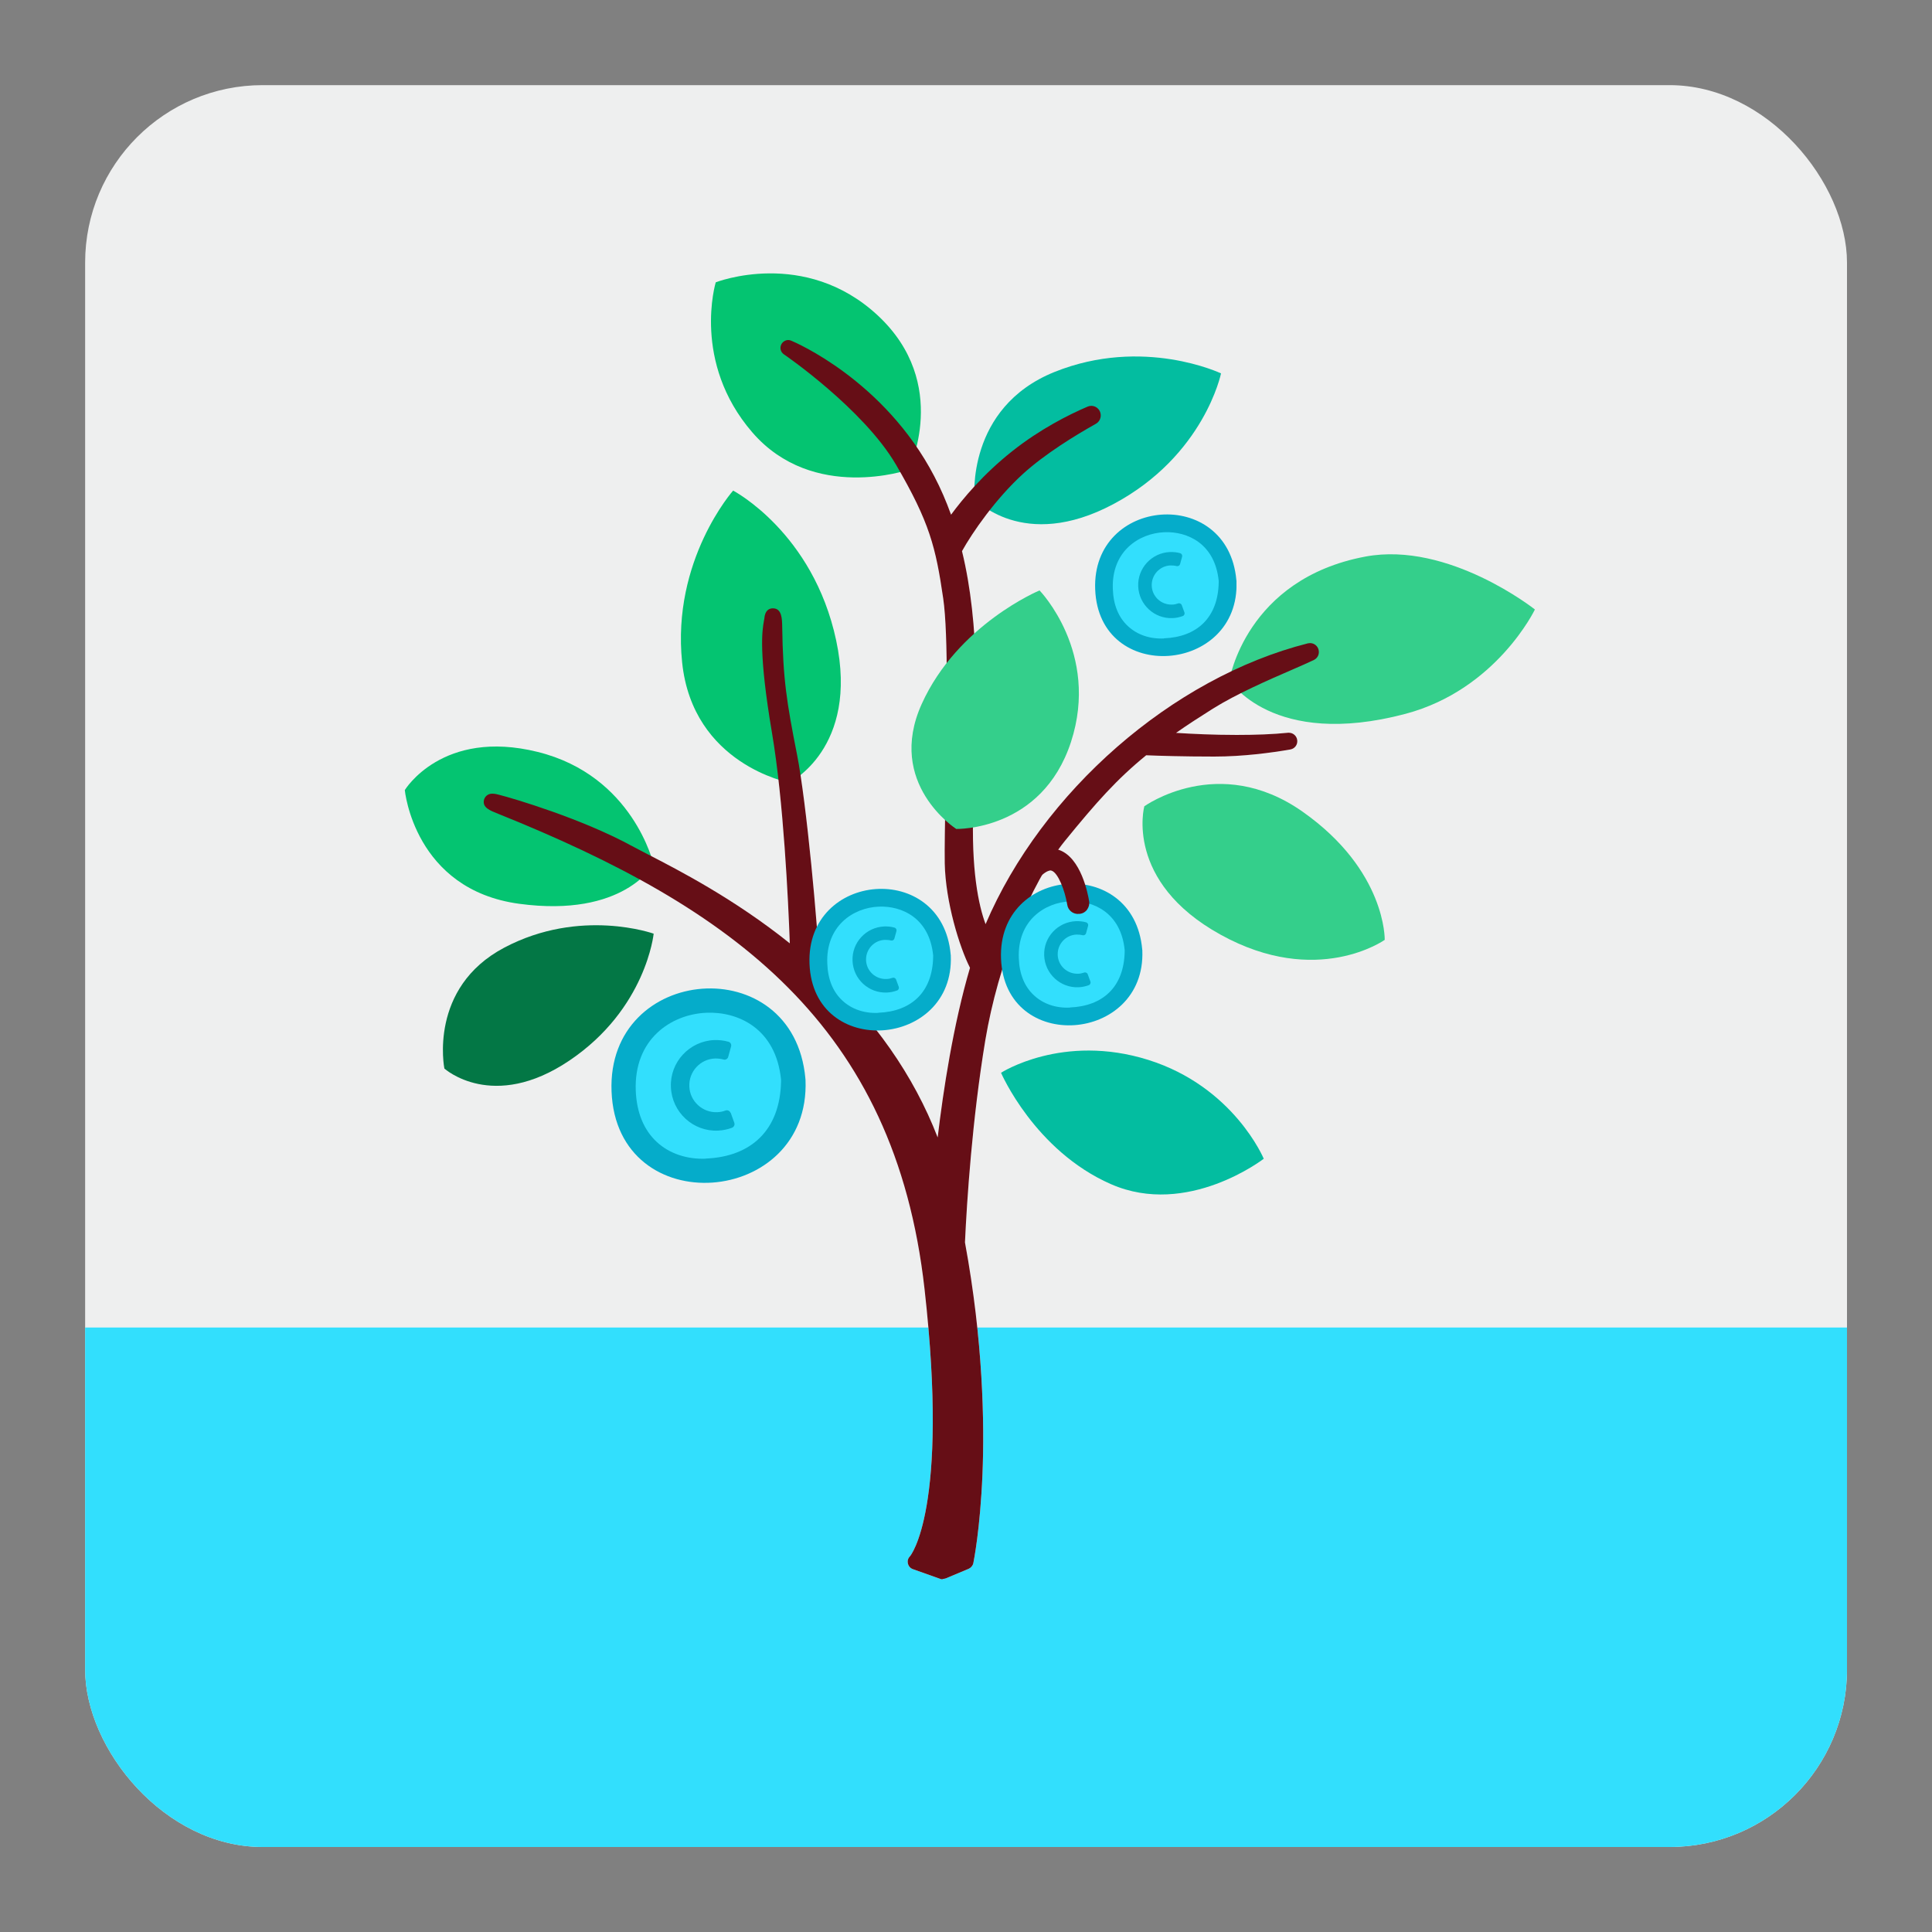 <svg xmlns="http://www.w3.org/2000/svg" xmlns:xlink="http://www.w3.org/1999/xlink" id="Layer_1" data-name="Layer 1" viewBox="0 0 150 150"><rect x="0" y="0" width="150" height="150" fill="#808080" stroke="none"/><defs><style>      .cls-1 {        fill: #04c471;      }      .cls-1, .cls-2, .cls-3, .cls-4, .cls-5, .cls-6, .cls-7, .cls-8, .cls-9, .cls-10 {        stroke-width: 0px;      }      .cls-2 {        fill: #eeefef;      }      .cls-3 {        fill: #660e16;      }      .cls-11 {        clip-path: url(#clippath);      }      .cls-4 {        fill: none;      }      .cls-5 {        fill: #03bda0;      }      .cls-6 {        fill: #05acca;      }      .cls-12 {        clip-path: url(#clippath-1);      }      .cls-13 {        clip-path: url(#clippath-4);      }      .cls-14 {        clip-path: url(#clippath-3);      }      .cls-15 {        clip-path: url(#clippath-2);      }      .cls-16 {        clip-path: url(#clippath-7);      }      .cls-17 {        clip-path: url(#clippath-8);      }      .cls-18 {        clip-path: url(#clippath-6);      }      .cls-19 {        clip-path: url(#clippath-5);      }      .cls-20 {        clip-path: url(#clippath-9);      }      .cls-21 {        clip-path: url(#clippath-14);      }      .cls-22 {        clip-path: url(#clippath-13);      }      .cls-23 {        clip-path: url(#clippath-12);      }      .cls-24 {        clip-path: url(#clippath-10);      }      .cls-25 {        clip-path: url(#clippath-15);      }      .cls-26 {        clip-path: url(#clippath-17);      }      .cls-27 {        clip-path: url(#clippath-16);      }      .cls-28 {        clip-path: url(#clippath-11);      }      .cls-29 {        clip-path: url(#clippath-18);      }      .cls-7 {        fill: #32dffd;      }      .cls-8 {        fill: #037745;      }      .cls-9 {        fill: #34cf8b;      }      .cls-10 {        fill: #fff;      }    </style><clipPath id="clippath"><rect class="cls-4" x="-152.73" y="6.61" width="136.79" height="136.79" rx="13.78" ry="13.78"></rect></clipPath><clipPath id="clippath-1"><rect class="cls-4" x="6.61" y="6.61" width="136.79" height="136.79" rx="13.78" ry="13.78"></rect></clipPath><clipPath id="clippath-2"><rect class="cls-4" x="77.71" y="68.61" width="10.98" height="11"></rect></clipPath><clipPath id="clippath-3"><rect class="cls-4" x="77.71" y="68.61" width="10.98" height="11"></rect></clipPath><clipPath id="clippath-4"><rect class="cls-4" x="77.71" y="68.61" width="10.98" height="11"></rect></clipPath><clipPath id="clippath-5"><rect class="cls-4" x="77.71" y="68.61" width="10.98" height="11"></rect></clipPath><clipPath id="clippath-6"><rect class="cls-4" x="62.84" y="69.01" width="10.98" height="11"></rect></clipPath><clipPath id="clippath-7"><rect class="cls-4" x="62.84" y="69.01" width="10.98" height="11"></rect></clipPath><clipPath id="clippath-8"><rect class="cls-4" x="62.84" y="69.01" width="10.98" height="11"></rect></clipPath><clipPath id="clippath-9"><rect class="cls-4" x="62.84" y="69.01" width="10.98" height="11"></rect></clipPath><clipPath id="clippath-10"><rect class="cls-4" x="85.02" y="39.94" width="10.98" height="11"></rect></clipPath><clipPath id="clippath-11"><rect class="cls-4" x="85.02" y="39.94" width="10.98" height="11"></rect></clipPath><clipPath id="clippath-12"><rect class="cls-4" x="85.02" y="39.94" width="10.98" height="11"></rect></clipPath><clipPath id="clippath-13"><rect class="cls-4" x="85.02" y="39.94" width="10.98" height="11"></rect></clipPath><clipPath id="clippath-14"><rect class="cls-4" x="47.47" y="76.74" width="15.07" height="15.1"></rect></clipPath><clipPath id="clippath-15"><rect class="cls-4" x="47.47" y="76.74" width="15.07" height="15.1"></rect></clipPath><clipPath id="clippath-16"><rect class="cls-4" x="47.47" y="76.74" width="15.07" height="15.1"></rect></clipPath><clipPath id="clippath-17"><rect class="cls-4" x="47.47" y="76.74" width="15.07" height="15.1"></rect></clipPath><clipPath id="clippath-18"><rect class="cls-4" x="165.32" y="6.61" width="136.79" height="136.79" rx="13.78" ry="13.78"></rect></clipPath></defs><g class="cls-11"><g><rect class="cls-2" x="-186.71" y="-35.15" width="197.79" height="195.95"></rect><rect class="cls-7" x="-186.71" y="103.07" width="197.79" height="57.73"></rect></g></g><g><g class="cls-12"><g><rect class="cls-2" x="-27.37" y="-35.15" width="197.79" height="195.95"></rect><rect class="cls-7" x="-27.37" y="103.07" width="197.79" height="57.73"></rect></g></g><g><g><path class="cls-10" d="M73.19,122.62c-.07,0-.14-.01-.2-.04l-2.11-.75c-.2-.07-.34-.23-.39-.44s.01-.41.16-.56c.02-.02,3.06-3.62,1.13-20.76-2.31-20.51-14.91-29.58-33.11-36.89-.65-.26-1.21-.48-1.1-1.05.05-.25.27-.51.65-.51.08,0,.22,0,.54.09,1.11.28,6.41,1.85,10.3,3.97.33.18.75.39,1.22.64,2.41,1.24,6.74,3.47,11.04,6.92-.12-3.35-.49-11.07-1.38-16.32-1.06-6.27-.76-7.98-.63-8.71.01-.07.02-.13.03-.17.05-.67.39-.81.67-.81.7,0,.71.83.72,1.43.06,4.08.35,5.86,1.15,9.92.74,3.74,1.62,13.39,1.75,16.63,4.23,3.89,7.31,8.28,9.17,13.1.44-3.69,1.21-8.75,2.51-13.17-.82-1.61-1.9-5.12-1.96-8.1-.02-1.14.02-3.24.06-5.67.1-5.12.23-12.13-.18-14.91-.58-3.97-1.05-5.9-3.67-10.39-2.52-4.31-8.63-8.52-8.7-8.56-.26-.18-.34-.51-.19-.79.11-.2.32-.32.53-.32.08,0,.16.02.23.05.29.12,7.22,3.07,11.11,10.53.49.93.92,1.93,1.3,2.98.92-1.25,2.5-3.15,4.75-4.93,2.17-1.72,4.38-2.83,5.85-3.46.09-.04.19-.06.29-.06.33,0,.63.23.71.56s-.06.66-.35.83c-1.64.92-3.95,2.34-5.64,3.87-2.14,1.94-3.96,4.58-4.76,6.02,1.41,5.78,1.16,12.3.93,18.6l-.05,1.31c-.18,4.86.41,7.6.95,9.05,4.38-10.27,14.48-19.13,25.02-21.8.05-.01.12-.02.17-.02.32,0,.6.22.67.54.07.32-.08.63-.37.77-.42.2-1.02.47-1.72.77-1.8.78-4.26,1.85-6.12,3.01-1.08.68-2.02,1.29-2.86,1.88,1.24.08,2.91.16,4.7.16,1.49,0,2.83-.05,4-.17.02,0,.04,0,.06,0,.34,0,.62.26.65.6.03.34-.2.64-.54.7-1.45.25-3.65.55-5.9.55-2.45,0-4.3-.06-5.29-.1-2.28,1.86-3.87,3.65-6.32,6.66-2.7,3.34-5.18,9.55-6.17,15.46-1.02,6.16-1.43,12.45-1.58,15.7,1.41,7.65,1.52,14,1.36,17.97-.18,4.34-.69,6.82-.71,6.93-.04.19-.18.36-.36.44l-1.79.75c-.08.02-.16.04-.24.04Z"></path><path class="cls-5" d="M75.66,38.72s-.68-7.06,6.21-9.84c6.89-2.77,12.93.11,12.93.11,0,0-1.3,6.38-8.34,10.14-7.04,3.76-10.8-.41-10.8-.41Z"></path><path class="cls-8" d="M34.5,82.95s-1.26-6.26,4.66-9.38c5.91-3.12,11.59-1.08,11.59-1.08,0,0-.58,5.83-6.54,9.85s-9.71.62-9.71.62Z"></path><path class="cls-1" d="M61.28,60.76s-7.5-1.4-8.32-9.34c-.82-7.94,3.96-13.33,3.96-13.33,0,0,6.21,3.24,8,11.63s-3.64,11.04-3.64,11.04Z"></path><path class="cls-9" d="M95.45,52.81s1.26-7.86,10.57-9.6c6.46-1.2,13.15,4.11,13.15,4.11,0,0-2.98,6.22-10.04,8.1-10.37,2.75-13.67-2.61-13.67-2.61Z"></path><path class="cls-9" d="M88.83,62.61s5.77-4.18,12.29.4,6.39,9.96,6.39,9.96c0,0-5.25,3.74-12.74-.4-7.49-4.13-5.93-9.95-5.93-9.95Z"></path><path class="cls-1" d="M31.43,61.34s2.9-4.8,10.32-2.96c7.42,1.84,8.99,8.72,8.99,8.72,0,0-2.28,4.17-10.43,3.07s-8.88-8.82-8.88-8.82Z"></path><path class="cls-1" d="M70.54,36.47s-7.41,2.56-12.13-2.9c-4.72-5.46-2.84-11.65-2.84-11.65,0,0,6.91-2.71,12.59,2.58,5.68,5.3,2.39,11.97,2.39,11.97Z"></path><path class="cls-3" d="M73.19,122.62c-.07,0-.14-.01-.2-.04l-2.11-.75c-.2-.07-.34-.23-.39-.44s.01-.41.16-.56c.02-.02,3.06-3.62,1.13-20.76-2.31-20.51-14.91-29.58-33.11-36.89-.65-.26-1.21-.48-1.1-1.05.05-.25.27-.51.65-.51.08,0,.22,0,.54.09,1.11.28,6.41,1.85,10.3,3.97.33.18.75.39,1.22.64,2.41,1.24,6.74,3.47,11.04,6.92-.12-3.35-.49-11.07-1.38-16.32-1.06-6.27-.76-7.98-.63-8.71.01-.07.02-.13.03-.17.05-.67.39-.81.67-.81.7,0,.71.83.72,1.43.06,4.08.35,5.86,1.15,9.92.74,3.74,1.62,13.39,1.75,16.63,4.23,3.89,7.31,8.28,9.17,13.1.44-3.69,1.21-8.75,2.51-13.17-.82-1.61-1.9-5.12-1.96-8.1-.02-1.14.02-3.24.06-5.67.1-5.12.23-12.13-.18-14.91-.58-3.97-1.05-5.9-3.67-10.39-2.52-4.31-8.63-8.52-8.7-8.56-.26-.18-.34-.51-.19-.79.11-.2.32-.32.53-.32.08,0,.16.02.23.05.29.12,7.22,3.07,11.11,10.53.49.93.92,1.93,1.3,2.98.92-1.25,2.5-3.15,4.75-4.93,2.17-1.72,4.38-2.83,5.85-3.46.09-.04.19-.06.29-.06.33,0,.63.23.71.56s-.06.66-.35.83c-1.64.92-3.95,2.34-5.64,3.87-2.14,1.94-3.96,4.58-4.76,6.02,1.41,5.78,1.16,12.3.93,18.6l-.05,1.31c-.18,4.86.41,7.6.95,9.05,4.38-10.27,14.48-19.13,25.02-21.8.05-.01.12-.02.17-.02.32,0,.6.22.67.54.07.32-.08.63-.37.77-.42.2-1.02.47-1.72.77-1.8.78-4.26,1.85-6.12,3.01-1.08.68-2.02,1.29-2.86,1.88,1.24.08,2.91.16,4.7.16,1.49,0,2.83-.05,4-.17.02,0,.04,0,.06,0,.34,0,.62.26.65.6.03.34-.2.64-.54.7-1.45.25-3.65.55-5.9.55-2.45,0-4.3-.06-5.29-.1-2.28,1.86-3.87,3.65-6.32,6.66-2.7,3.34-5.18,9.55-6.17,15.46-1.02,6.16-1.43,12.45-1.58,15.7,1.41,7.65,1.52,14,1.36,17.97-.18,4.34-.69,6.82-.71,6.93-.04.19-.18.36-.36.44l-1.79.75c-.08.02-.16.04-.24.04Z"></path><path class="cls-5" d="M98.11,89.97s-5.91,4.57-11.85,1.97c-5.94-2.6-8.54-8.65-8.54-8.65,0,0,4.77-3.09,11.43-1,6.65,2.09,8.97,7.68,8.97,7.68Z"></path><path class="cls-9" d="M74.23,64.35s-5.46-3.5-2.67-9.69c2.79-6.18,9.15-8.82,9.15-8.82,0,0,4.7,4.83,2.44,11.77-2.27,6.93-8.92,6.75-8.92,6.75Z"></path></g><g id="coins"><g class="cls-15"><g><g class="cls-14"><path class="cls-6" d="M88.68,73.74s0-.02,0-.04c-.66-7.32-11.24-6.45-10.96.73.29,7.43,11.26,6.55,10.97-.64,0-.02,0-.04,0-.05"></path></g><g class="cls-13"><path class="cls-7" d="M83.06,78.23c-1.09.05-2.07-.29-2.78-.95-.74-.68-1.14-1.66-1.18-2.9-.11-2.9,2-4.32,4.01-4.4,1.77-.07,3.92.88,4.21,3.78,0,.04,0,.08,0,.12-.05,2.74-1.69,4.24-4.26,4.34"></path></g><g class="cls-19"><path class="cls-6" d="M84.45,75.64c-.04-.11-.17-.17-.28-.13h0c-.15.05-.3.09-.47.09-.84.03-1.55-.62-1.58-1.46-.03-.84.62-1.55,1.46-1.58.16,0,.32.01.47.05h0c.12.03.24-.04.27-.15l.16-.58c.03-.12-.04-.24-.15-.27h0c-.25-.07-.52-.1-.8-.09-1.41.06-2.52,1.25-2.46,2.67.06,1.41,1.25,2.52,2.67,2.46.28-.01.54-.07.79-.16h0c.11-.04.17-.17.13-.28l-.21-.57Z"></path></g></g></g></g><g id="coins-2" data-name="coins"><g class="cls-18"><g><g class="cls-16"><path class="cls-6" d="M73.81,74.14s0-.02,0-.04c-.66-7.32-11.24-6.45-10.96.73.29,7.43,11.26,6.55,10.97-.64,0-.02,0-.04,0-.05"></path></g><g class="cls-17"><path class="cls-7" d="M68.19,78.64c-1.09.05-2.07-.29-2.78-.95-.74-.68-1.14-1.66-1.18-2.9-.11-2.9,2-4.32,4.01-4.4,1.77-.07,3.92.88,4.21,3.78,0,.04,0,.08,0,.12-.05,2.74-1.69,4.24-4.26,4.34"></path></g><g class="cls-20"><path class="cls-6" d="M69.57,76.05c-.04-.11-.17-.17-.28-.13h0c-.15.05-.3.09-.47.09-.84.03-1.55-.62-1.58-1.46-.03-.84.62-1.55,1.46-1.58.16,0,.32.01.47.05h0c.12.03.24-.04.27-.15l.16-.58c.03-.12-.04-.24-.15-.27h0c-.25-.07-.52-.1-.8-.09-1.41.06-2.52,1.25-2.46,2.67.06,1.42,1.25,2.52,2.67,2.46.28-.01.54-.07.79-.16h0c.11-.04.17-.17.13-.28l-.21-.57Z"></path></g></g></g></g><path class="cls-3" d="M83.7,70.96c-.42,0-.78-.3-.84-.72-.18-1.11-.71-2.47-1.21-2.64-.03,0-.05-.02-.08-.02-.08,0-.32.04-.72.4-.16.14-.36.22-.57.22-.24,0-.47-.1-.63-.28-.15-.17-.23-.39-.22-.61s.11-.44.28-.59c.62-.56,1.25-.85,1.86-.85.22,0,.45.04.66.12,1.71.61,2.24,3.43,2.33,3.98.04.22-.02.45-.15.64s-.33.31-.56.34c-.05,0-.09,0-.14,0Z"></path><g id="coins-3" data-name="coins"><g class="cls-24"><g><g class="cls-28"><path class="cls-6" d="M95.99,45.07s0-.02,0-.04c-.66-7.32-11.24-6.45-10.96.73.29,7.43,11.26,6.55,10.97-.64,0-.02,0-.04,0-.05"></path></g><g class="cls-23"><path class="cls-7" d="M90.36,49.57c-1.09.05-2.07-.29-2.78-.95-.74-.68-1.14-1.66-1.18-2.9-.11-2.9,2-4.32,4.01-4.4,1.77-.07,3.92.88,4.21,3.78,0,.04,0,.08,0,.12-.05,2.74-1.69,4.24-4.26,4.34"></path></g><g class="cls-22"><path class="cls-6" d="M91.75,46.98c-.04-.11-.17-.17-.28-.13h0c-.15.05-.3.09-.47.09-.84.03-1.55-.62-1.58-1.46-.03-.84.62-1.55,1.46-1.58.16,0,.32.01.47.05h0c.12.03.24-.04.27-.15l.16-.58c.03-.12-.04-.24-.15-.27h0c-.25-.07-.52-.1-.8-.09-1.41.06-2.52,1.25-2.46,2.67.06,1.41,1.25,2.52,2.67,2.46.28-.01.54-.07.79-.16h0c.11-.04.17-.17.13-.28l-.21-.57Z"></path></g></g></g></g><g id="coins-4" data-name="coins"><g class="cls-21"><g><g class="cls-25"><path class="cls-6" d="M62.53,83.78s0-.03,0-.05c-.91-10.05-15.43-8.86-15.05,1,.39,10.2,15.46,8.99,15.06-.88,0-.03,0-.05-.01-.08"></path></g><g class="cls-27"><path class="cls-7" d="M54.81,89.96c-1.49.06-2.85-.4-3.82-1.3-1.01-.94-1.56-2.28-1.63-3.99-.15-3.99,2.74-5.93,5.5-6.04,2.42-.1,5.38,1.2,5.78,5.19,0,.06,0,.12,0,.17-.08,3.76-2.33,5.82-5.84,5.96"></path></g><g class="cls-26"><path class="cls-6" d="M56.72,86.4c-.06-.15-.23-.24-.39-.18h0c-.2.08-.41.12-.64.13-1.15.05-2.13-.85-2.17-2-.05-1.15.85-2.13,2-2.17.22,0,.44.02.65.08h0c.16.05.33-.05.37-.21l.22-.8c.05-.16-.05-.33-.21-.37h0c-.35-.1-.71-.14-1.09-.13-1.94.08-3.46,1.72-3.37,3.66.08,1.94,1.72,3.46,3.66,3.37.38-.02.74-.09,1.08-.22h0c.15-.06.24-.23.18-.39l-.28-.78Z"></path></g></g></g></g></g></g><g class="cls-29"><g><rect class="cls-2" x="131.34" y="-35.15" width="197.79" height="195.95"></rect><rect class="cls-7" x="131.34" y="103.07" width="197.79" height="57.73"></rect></g></g></svg>